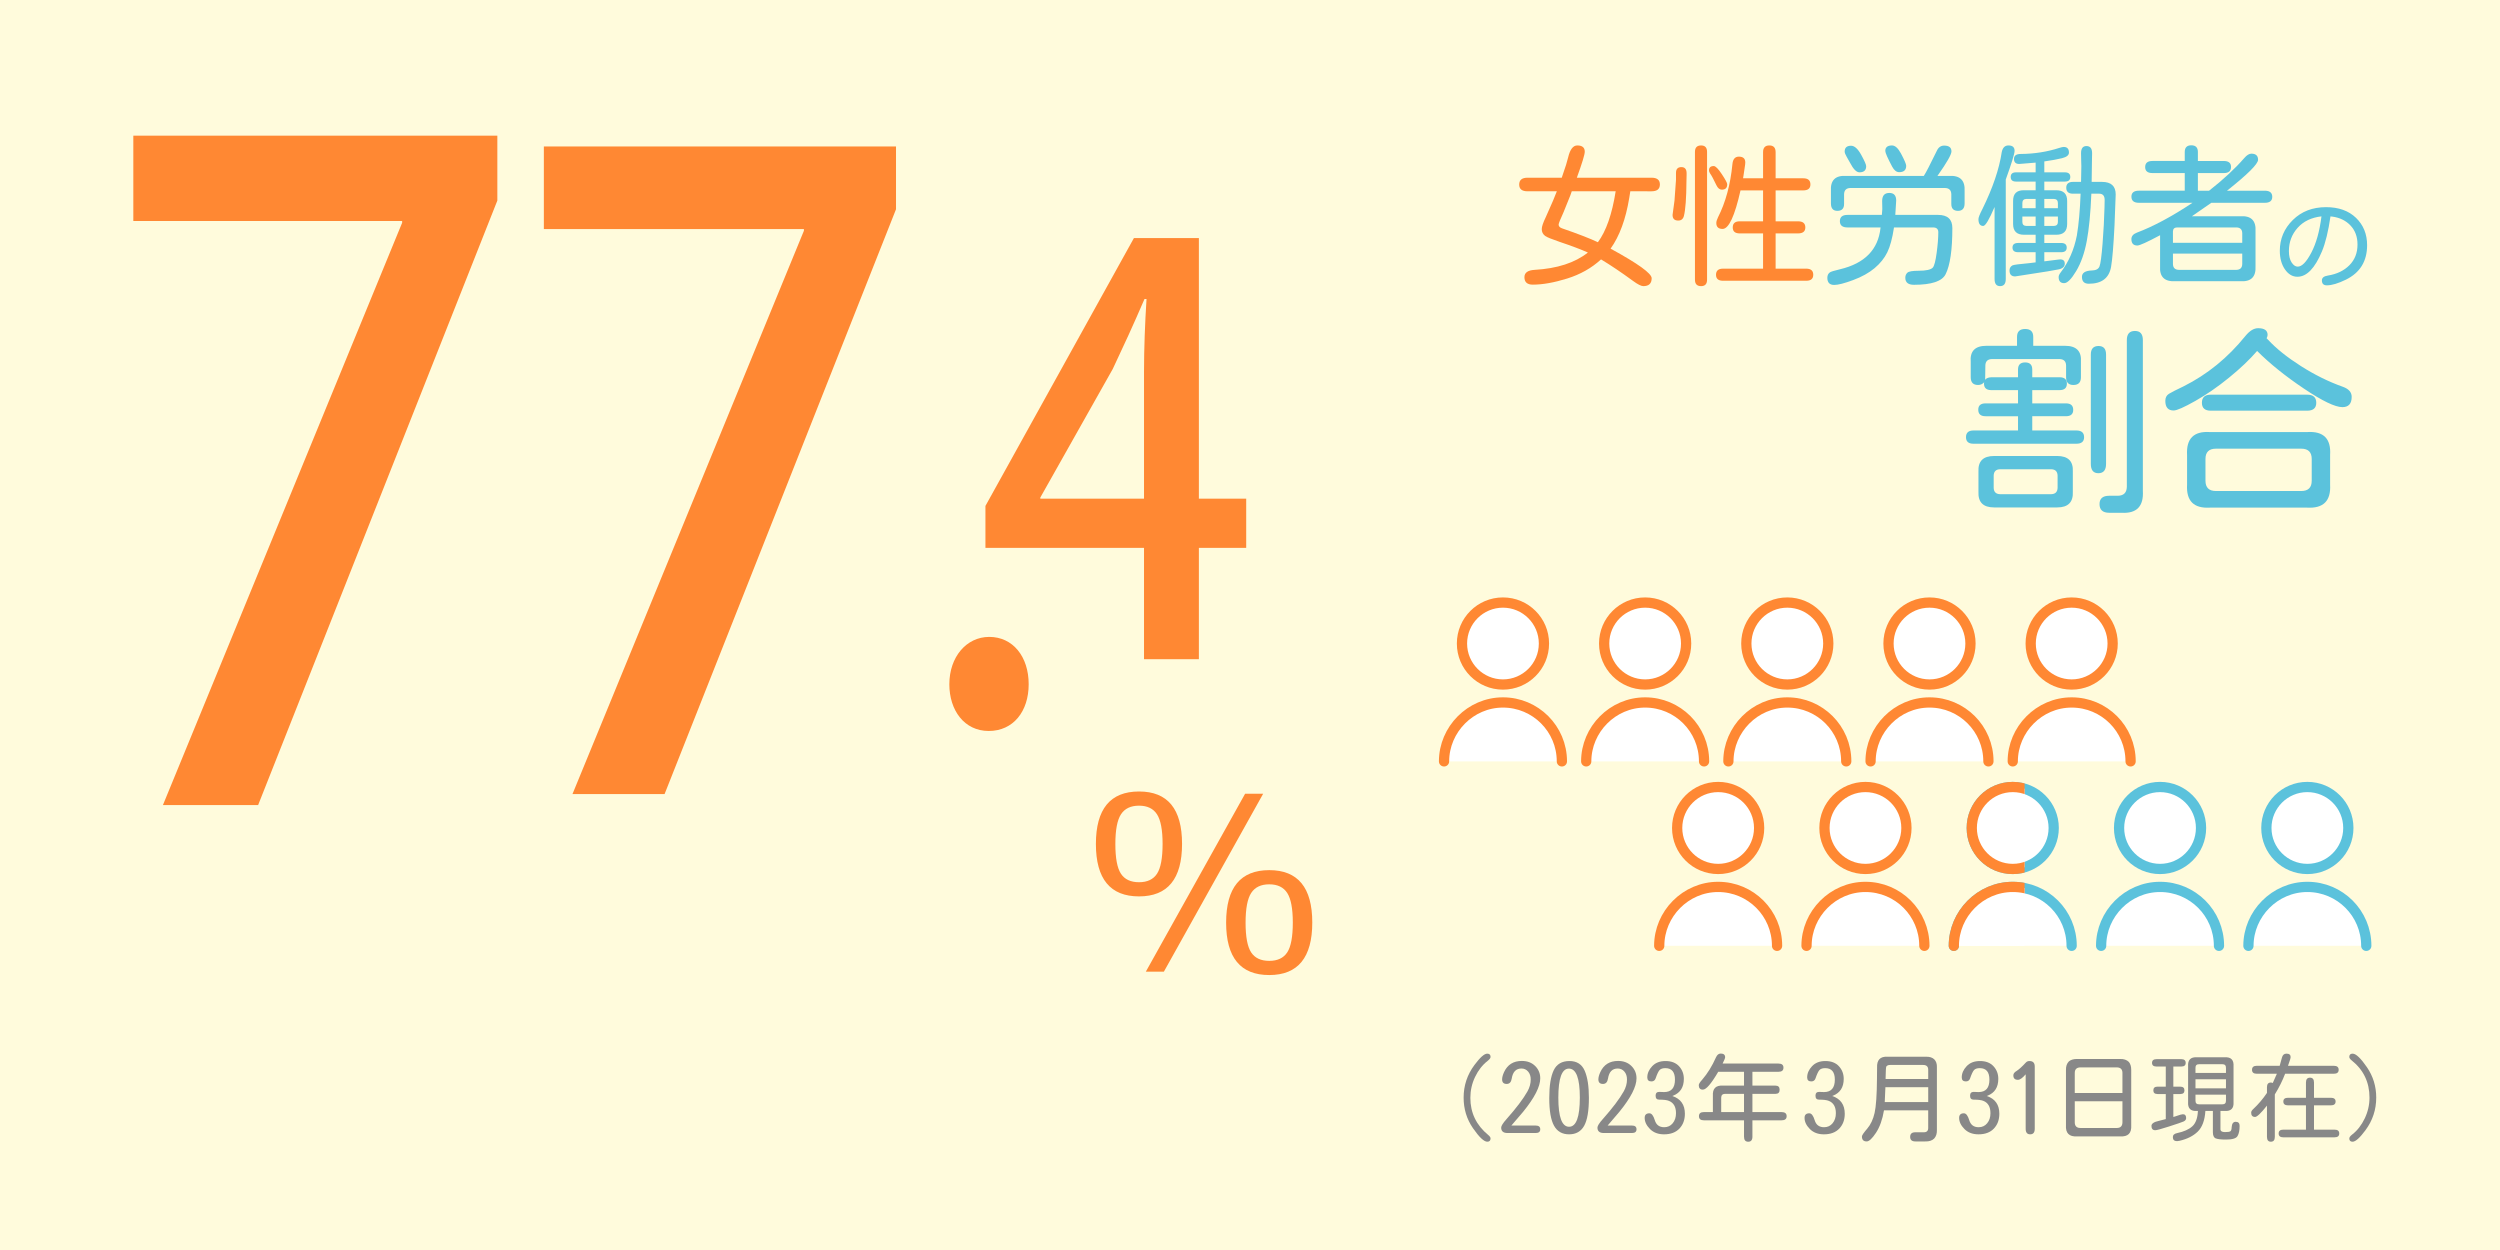 <?xml version="1.0" encoding="utf-8"?>
<!-- Generator: Adobe Illustrator 28.1.0, SVG Export Plug-In . SVG Version: 6.00 Build 0)  -->
<svg version="1.1" id="レイヤー_1" xmlns="http://www.w3.org/2000/svg" xmlns:xlink="http://www.w3.org/1999/xlink" x="0px"
	 y="0px" viewBox="0 0 484 242" style="enable-background:new 0 0 484 242;" xml:space="preserve">
<style type="text/css">
	.st0{fill:#FFFBDC;}
	.st1{fill:#FF8833;}
	.st2{fill:#888888;}
	.st3{fill:#5BC2DC;}
	.st4{fill:#FFFFFF;}
	.st5{fill:#FFFFFF;stroke:#FF8833;stroke-width:1.984;stroke-linecap:round;stroke-linejoin:round;stroke-miterlimit:10;}
	.st6{fill:#FFFFFF;stroke:#5BC2DC;stroke-width:1.984;stroke-linecap:round;stroke-linejoin:round;stroke-miterlimit:10;}
	.st7{clip-path:url(#SVGID_00000153679123184661203720000010808260536113608069_);}
</style>
<rect class="st0" width="484" height="242"/>
<g>
	<path class="st1" d="M25.81,26.267h70.476v12.563L49.973,155.861H31.541L77.853,43.133v-0.344H25.81V26.267z"/>
	<path class="st1" d="M105.29,28.36h68.178v12.153l-44.803,113.212h-17.831l44.803-109.05v-0.333H105.29V28.36z"/>
	<path class="st1" d="M183.792,132.468c0-5.27,3.299-9.164,7.732-9.164c4.536,0,7.628,3.78,7.628,9.164
		c0,5.269-2.99,9.049-7.732,9.049C186.678,141.517,183.792,137.508,183.792,132.468z"/>
	<path class="st1" d="M232.103,127.616H221.48v-21.547h-30.699v-8.121l28.75-51.864h12.572v50.457h9.161v9.528h-9.161V127.616z
		 M201.404,96.541h20.076V72.07c0-4.656,0.195-9.528,0.487-14.184h-0.39c-2.242,5.197-4.093,9.204-6.14,13.535l-14.034,24.903
		V96.541z"/>
</g>
<g>
	<path class="st1" d="M220.517,173.543c-5.567,0-8.351-3.381-8.351-10.144c0-6.776,2.783-10.166,8.351-10.166
		c5.552,0,8.328,3.382,8.328,10.144C228.845,170.154,226.069,173.543,220.517,173.543z M220.517,155.979
		c-1.604,0-2.769,0.556-3.495,1.668c-0.726,1.112-1.089,3.029-1.089,5.752c0,2.738,0.359,4.656,1.078,5.753
		c0.718,1.097,1.887,1.646,3.506,1.646c1.604,0,2.765-0.549,3.483-1.646c0.718-1.097,1.077-3.021,1.077-5.775
		c0-2.692-0.359-4.599-1.077-5.718C223.282,156.539,222.121,155.979,220.517,155.979z M244.549,153.665l-19.221,34.446h-3.494
		l19.22-34.446H244.549z M245.729,188.77c-5.568,0-8.351-3.381-8.351-10.144c0-6.776,2.783-10.166,8.351-10.166
		c5.552,0,8.328,3.382,8.328,10.144C254.057,185.381,251.28,188.77,245.729,188.77z M245.729,171.206
		c-1.604,0-2.769,0.556-3.496,1.668c-0.726,1.111-1.089,3.029-1.089,5.752c0,2.738,0.359,4.656,1.078,5.753
		c0.718,1.097,1.887,1.645,3.506,1.645c1.604,0,2.765-0.548,3.483-1.645c0.718-1.097,1.077-3.021,1.077-5.775
		c0-2.692-0.359-4.599-1.077-5.719C248.493,171.766,247.332,171.206,245.729,171.206z"/>
</g>
<g>
	<path class="st2" d="M287.92,203.986c0.435,0,0.651,0.211,0.651,0.634c0,0.217-0.193,0.477-0.579,0.778
		c-0.989,0.771-1.792,1.798-2.407,3.076c-0.615,1.279-0.923,2.637-0.923,4.073c0,2.896,1.151,5.291,3.457,7.186
		c0.301,0.253,0.452,0.47,0.452,0.651c0,0.435-0.211,0.651-0.634,0.651c-0.64,0-1.562-0.872-2.769-2.615
		c-1.207-1.743-1.811-3.72-1.811-5.928c0-2.329,0.7-4.435,2.1-6.316C286.544,204.717,287.364,203.986,287.92,203.986z"/>
	<path class="st2" d="M292.6,217.905h4.706c0.591,0,0.887,0.241,0.887,0.724s-0.296,0.724-0.887,0.724h-5.448
		c-0.82,0-1.23-0.35-1.23-1.05c0-0.325,0.35-0.88,1.05-1.665c1.883-2.123,3.228-3.903,4.036-5.339
		c0.423-0.748,0.634-1.521,0.634-2.317c0-0.627-0.169-1.137-0.507-1.529c-0.338-0.392-0.767-0.588-1.285-0.588
		c-1.05,0-1.678,0.646-1.883,1.937c-0.108,0.7-0.434,1.05-0.977,1.05c-0.592,0-0.888-0.296-0.888-0.887
		c0-0.386,0.127-0.856,0.381-1.412c0.663-1.436,1.81-2.153,3.438-2.153c1.062,0,1.922,0.325,2.579,0.977
		c0.658,0.652,0.986,1.448,0.986,2.39c0,1.604-1.11,3.771-3.33,6.498L292.6,217.905z"/>
	<path class="st2" d="M303.848,205.416c1.424,0,2.407,0.628,2.95,1.883s0.814,3.004,0.814,5.249c0,2.51-0.308,4.313-0.923,5.411
		c-0.615,1.099-1.587,1.647-2.914,1.647c-1.328,0-2.299-0.555-2.914-1.665s-0.924-2.89-0.924-5.34c0-2.401,0.287-4.199,0.86-5.394
		S302.388,205.416,303.848,205.416z M303.739,206.882c-1.364,0-2.046,1.877-2.046,5.629c0,3.753,0.694,5.63,2.082,5.63
		c1.387,0,2.081-1.889,2.081-5.666C305.856,208.746,305.15,206.882,303.739,206.882z"/>
	<path class="st2" d="M311.236,217.905h4.706c0.591,0,0.887,0.241,0.887,0.724s-0.296,0.724-0.887,0.724h-5.448
		c-0.82,0-1.23-0.35-1.23-1.05c0-0.325,0.35-0.88,1.05-1.665c1.883-2.123,3.228-3.903,4.036-5.339
		c0.423-0.748,0.634-1.521,0.634-2.317c0-0.627-0.169-1.137-0.507-1.529c-0.338-0.392-0.767-0.588-1.285-0.588
		c-1.05,0-1.678,0.646-1.883,1.937c-0.108,0.7-0.434,1.05-0.977,1.05c-0.592,0-0.888-0.296-0.888-0.887
		c0-0.386,0.127-0.856,0.381-1.412c0.663-1.436,1.81-2.153,3.438-2.153c1.062,0,1.922,0.325,2.579,0.977
		c0.658,0.652,0.986,1.448,0.986,2.39c0,1.604-1.11,3.771-3.33,6.498L311.236,217.905z"/>
	<path class="st2" d="M323.767,212.186c1.617,0.543,2.426,1.689,2.426,3.438c0,1.171-0.354,2.127-1.06,2.869
		s-1.698,1.113-2.978,1.113c-1.134,0-2.042-0.344-2.724-1.032c-0.682-0.688-1.022-1.405-1.022-2.153
		c0-0.591,0.308-0.887,0.923-0.887c0.423,0,0.77,0.449,1.041,1.348c0.271,0.899,0.878,1.349,1.819,1.349
		c0.675,0,1.224-0.256,1.646-0.769c0.422-0.513,0.634-1.162,0.634-1.946c0-1.23-0.459-2.027-1.376-2.389
		c-0.361-0.157-0.989-0.235-1.882-0.235c-0.459,0-0.688-0.254-0.688-0.761c0-0.494,0.235-0.742,0.706-0.742l0.941,0.036
		c1.399,0,2.1-0.802,2.1-2.407c0-1.483-0.622-2.226-1.864-2.226c-0.507,0-0.875,0.12-1.104,0.361
		c-0.229,0.242-0.488,0.785-0.778,1.629c-0.133,0.387-0.404,0.58-0.814,0.58c-0.531,0-0.796-0.26-0.796-0.778
		c0-0.772,0.313-1.493,0.941-2.163c0.627-0.67,1.49-1.005,2.588-1.005c1.122,0,1.994,0.335,2.615,1.005s0.933,1.487,0.933,2.452
		c0,1.605-0.683,2.686-2.046,3.24L323.767,212.186z"/>
	<path class="st2" d="M337.641,216.892h-7.782c-0.628,0-0.941-0.266-0.941-0.797c0-0.53,0.313-0.796,0.941-0.796h1.756v-3.149
		c-0.085-1.399,0.561-2.058,1.937-1.973h4.09v-2.679h-4.995c-1.34,2.305-2.329,3.457-2.969,3.457c-0.53,0-0.796-0.29-0.796-0.869
		c0-0.217,0.223-0.573,0.67-1.068c1.037-1.206,1.924-2.643,2.66-4.308c0.218-0.494,0.525-0.742,0.923-0.742
		c0.567,0,0.852,0.242,0.852,0.725c0,0.156-0.163,0.561-0.489,1.213h10.823c0.64,0,0.96,0.265,0.96,0.796s-0.32,0.797-0.96,0.797
		h-5.05v2.679h4.471c0.531,0,0.797,0.266,0.797,0.796c0,0.531-0.266,0.797-0.797,0.797h-4.471v3.529h5.647
		c0.651,0,0.978,0.266,0.978,0.796c0,0.531-0.326,0.797-0.978,0.797h-5.647v3.167c0,0.651-0.271,0.978-0.814,0.978
		s-0.814-0.326-0.814-0.978V216.892z M337.641,215.299v-3.529h-3.692c-0.47,0.012-0.712,0.253-0.724,0.724v2.806H337.641z"/>
	<path class="st2" d="M354.719,212.186c1.617,0.543,2.426,1.689,2.426,3.438c0,1.171-0.354,2.127-1.06,2.869
		s-1.698,1.113-2.978,1.113c-1.134,0-2.042-0.344-2.724-1.032c-0.682-0.688-1.022-1.405-1.022-2.153
		c0-0.591,0.308-0.887,0.923-0.887c0.423,0,0.77,0.449,1.041,1.348c0.271,0.899,0.878,1.349,1.819,1.349
		c0.675,0,1.224-0.256,1.646-0.769c0.422-0.513,0.634-1.162,0.634-1.946c0-1.23-0.459-2.027-1.376-2.389
		c-0.361-0.157-0.989-0.235-1.882-0.235c-0.459,0-0.688-0.254-0.688-0.761c0-0.494,0.235-0.742,0.706-0.742l0.941,0.036
		c1.399,0,2.1-0.802,2.1-2.407c0-1.483-0.622-2.226-1.864-2.226c-0.507,0-0.875,0.12-1.104,0.361
		c-0.229,0.242-0.488,0.785-0.778,1.629c-0.133,0.387-0.404,0.58-0.814,0.58c-0.531,0-0.796-0.26-0.796-0.778
		c0-0.772,0.313-1.493,0.941-2.163c0.627-0.67,1.49-1.005,2.588-1.005c1.122,0,1.994,0.335,2.615,1.005s0.933,1.487,0.933,2.452
		c0,1.605-0.683,2.686-2.046,3.24L354.719,212.186z"/>
	<path class="st2" d="M364.742,214.955c-0.302,1.798-0.821,3.252-1.557,4.361c-0.736,1.11-1.334,1.665-1.792,1.665
		c-0.615,0-0.924-0.319-0.924-0.959c0-0.217,0.338-0.718,1.014-1.502s1.155-1.801,1.439-3.05c0.283-1.249,0.438-3.479,0.461-6.688
		l0.019-2.062c-0.072-1.509,0.604-2.221,2.027-2.136h7.529c0.627-0.013,1.128,0.15,1.502,0.488c0.374,0.374,0.549,0.887,0.525,1.538
		v12.127c0.023,0.725-0.157,1.291-0.543,1.701c-0.41,0.387-0.978,0.567-1.701,0.543h-1.938c-0.663,0-0.995-0.295-0.995-0.887
		c0-0.591,0.332-0.887,0.995-0.887h1.63c0.591,0.013,0.88-0.277,0.868-0.869v-3.384H364.742z M365.014,210.484l-0.127,2.878h8.416
		v-2.878H365.014z M365.05,208.892h8.253v-1.702c0.024-0.675-0.302-1.013-0.978-1.013h-6.389c-0.351-0.013-0.604,0.097-0.761,0.325
		C365.115,206.684,365.073,207.479,365.05,208.892z"/>
	<path class="st2" d="M384.646,212.186c1.617,0.543,2.426,1.689,2.426,3.438c0,1.171-0.354,2.127-1.06,2.869
		s-1.698,1.113-2.978,1.113c-1.134,0-2.042-0.344-2.724-1.032c-0.682-0.688-1.022-1.405-1.022-2.153
		c0-0.591,0.308-0.887,0.923-0.887c0.423,0,0.77,0.449,1.041,1.348c0.271,0.899,0.878,1.349,1.819,1.349
		c0.675,0,1.224-0.256,1.646-0.769c0.422-0.513,0.634-1.162,0.634-1.946c0-1.23-0.459-2.027-1.376-2.389
		c-0.361-0.157-0.989-0.235-1.882-0.235c-0.459,0-0.688-0.254-0.688-0.761c0-0.494,0.235-0.742,0.706-0.742l0.941,0.036
		c1.399,0,2.1-0.802,2.1-2.407c0-1.483-0.622-2.226-1.864-2.226c-0.507,0-0.875,0.12-1.104,0.361
		c-0.229,0.242-0.488,0.785-0.778,1.629c-0.133,0.387-0.404,0.58-0.814,0.58c-0.531,0-0.796-0.26-0.796-0.778
		c0-0.772,0.313-1.493,0.941-2.163c0.627-0.67,1.49-1.005,2.588-1.005c1.122,0,1.994,0.335,2.615,1.005s0.933,1.487,0.933,2.452
		c0,1.605-0.683,2.686-2.046,3.24L384.646,212.186z"/>
	<path class="st2" d="M392.172,207.986c-0.604,0.712-1.104,1.067-1.502,1.067c-0.591,0-0.887-0.289-0.887-0.868
		c0-0.326,0.211-0.609,0.634-0.851c0.482-0.313,1.073-0.851,1.773-1.611c0.181-0.205,0.416-0.308,0.706-0.308
		c0.688,0,1.031,0.351,1.031,1.05v12.072c0,0.713-0.296,1.068-0.887,1.068c-0.579,0-0.869-0.355-0.869-1.068V207.986z"/>
	<path class="st2" d="M410.452,220.005h-8.326c-1.532,0.096-2.251-0.622-2.154-2.154v-10.679c-0.024-0.736,0.169-1.304,0.579-1.701
		c0.387-0.302,0.888-0.453,1.503-0.453h8.398c0.724-0.023,1.291,0.17,1.701,0.579c0.301,0.375,0.452,0.875,0.452,1.503v10.751
		C412.702,219.383,411.984,220.101,410.452,220.005z M401.674,211.606h9.23v-3.91c-0.013-0.675-0.362-1.025-1.05-1.05h-7.131
		c-0.7,0.024-1.05,0.387-1.05,1.086V211.606z M401.674,213.199v4.127c0.023,0.699,0.386,1.05,1.086,1.05h7.095
		c0.676-0.013,1.025-0.362,1.05-1.05v-4.127H401.674z"/>
	<path class="st2" d="M420.757,206.484v3.891h1.339c0.543,0,0.814,0.242,0.814,0.725c0,0.471-0.271,0.706-0.814,0.706h-1.339v4.435
		l0.217-0.055l1.158-0.38l0.471-0.091c0.423,0,0.634,0.247,0.634,0.742c0,0.302-0.178,0.528-0.534,0.679
		c-0.355,0.151-1.282,0.468-2.778,0.95s-2.383,0.724-2.66,0.724c-0.495,0-0.742-0.277-0.742-0.832c0-0.446,0.477-0.772,1.43-0.978
		l1.34-0.344v-4.851h-1.593c-0.543,0-0.814-0.235-0.814-0.706c0-0.482,0.271-0.725,0.814-0.725h1.593v-3.891h-1.774
		c-0.591,0-0.887-0.235-0.887-0.706c0-0.482,0.296-0.725,0.887-0.725h4.761c0.579,0,0.868,0.242,0.868,0.725
		c0,0.471-0.289,0.706-0.868,0.706H420.757z M429.879,215.081v3.512c0,0.387,0.283,0.579,0.851,0.579
		c0.531,0,0.881-0.048,1.05-0.145s0.26-0.362,0.271-0.797c0.048-0.699,0.308-1.05,0.778-1.05c0.507,0,0.761,0.26,0.761,0.778
		c0,0.869-0.134,1.526-0.398,1.973c-0.254,0.459-0.996,0.688-2.227,0.688c-0.966,0-1.632-0.076-2-0.227
		c-0.368-0.151-0.552-0.552-0.552-1.203v-4.109h-1.448c-0.121,1.822-0.615,3.156-1.484,4c-0.868,0.845-2.039,1.437-3.511,1.774
		l-0.489,0.072c-0.543,0-0.814-0.26-0.814-0.778c0-0.41,0.271-0.67,0.814-0.778c1.315-0.277,2.302-0.718,2.96-1.321
		c0.657-0.604,1.016-1.593,1.076-2.969h-0.162c-1.243,0.085-1.822-0.494-1.738-1.737v-6.896c-0.084-1.255,0.495-1.841,1.738-1.756
		h5.321c1.242-0.085,1.821,0.501,1.737,1.756v6.896c0.084,1.243-0.495,1.822-1.737,1.737H429.879z M425.046,207.715h5.901v-0.959
		c0.012-0.495-0.229-0.736-0.725-0.725h-4.452c-0.495-0.012-0.736,0.229-0.725,0.725V207.715z M425.046,211.932v1.141
		c-0.012,0.495,0.229,0.736,0.725,0.724h4.452c0.495,0.013,0.736-0.229,0.725-0.724v-1.141H425.046z M425.046,208.945v1.756h5.901
		v-1.756H425.046z"/>
	<path class="st2" d="M442.397,207.878c-0.507,1.339-1.171,2.673-1.991,4v8.217c0,0.628-0.253,0.941-0.76,0.941
		s-0.761-0.313-0.761-0.941v-6.045c-1.158,1.46-1.925,2.19-2.299,2.19c-0.507,0-0.76-0.278-0.76-0.833
		c0-0.229,0.145-0.471,0.435-0.724c0.978-0.917,1.852-1.949,2.624-3.096v-1.122c0-0.591,0.254-0.887,0.761-0.887
		c0.12,0,0.241,0.03,0.361,0.091l0.797-1.792h-3.892c-0.615,0-0.923-0.254-0.923-0.761c0-0.519,0.308-0.778,0.923-0.778h4.435
		l0.435-1.574c0.132-0.519,0.422-0.778,0.868-0.778c0.543,0,0.814,0.217,0.814,0.651c0,0.218-0.15,0.73-0.452,1.539l-0.055,0.162
		h8.869c0.627,0,0.941,0.26,0.941,0.778c0,0.507-0.314,0.761-0.941,0.761H442.397z M446.434,218.701v-4.706h-3.476
		c-0.604,0-0.904-0.247-0.904-0.742c0-0.482,0.301-0.724,0.904-0.724h3.476v-2.95c0-0.627,0.259-0.941,0.778-0.941
		c0.519,0,0.778,0.314,0.778,0.941v2.95h3.258c0.615,0,0.923,0.241,0.923,0.724c0,0.495-0.308,0.742-0.923,0.742h-3.258v4.706h3.981
		c0.604,0,0.905,0.248,0.905,0.742c0,0.495-0.302,0.742-0.905,0.742h-9.937c-0.591,0-0.887-0.247-0.887-0.742
		c0-0.494,0.296-0.742,0.887-0.742H446.434z"/>
	<path class="st2" d="M455.476,203.986c0.64,0,1.56,0.875,2.761,2.624c1.2,1.75,1.801,3.711,1.801,5.883
		c0,2.329-0.694,4.435-2.082,6.316c-1.098,1.484-1.931,2.227-2.497,2.227c-0.423,0-0.634-0.211-0.634-0.634
		c0-0.217,0.192-0.477,0.579-0.778c0.978-0.76,1.776-1.785,2.398-3.076c0.621-1.291,0.932-2.643,0.932-4.055
		c0-2.969-1.158-5.376-3.475-7.222c-0.29-0.229-0.435-0.446-0.435-0.651C454.824,204.197,455.041,203.986,455.476,203.986z"/>
</g>
<g>
	<g>
		<path class="st1" d="M315.628,37.035l-0.203,1.272c-0.675,4.125-1.879,7.402-3.614,9.831c5.301,2.892,7.952,4.8,7.952,5.725
			c0,1.021-0.54,1.533-1.619,1.533c-0.405,0-1.07-0.337-1.995-1.012c-2.236-1.638-4.299-3.026-6.188-4.164
			c-1.831,1.677-4.015,2.911-6.549,3.701c-2.535,0.79-4.757,1.186-6.665,1.186c-1.079,0-1.619-0.482-1.619-1.446
			c0-0.868,0.655-1.34,1.967-1.417c4.375-0.25,7.816-1.368,10.322-3.354c-1.33-0.597-3.143-1.282-5.437-2.053
			c-1.58-0.54-2.525-0.925-2.833-1.157c-0.443-0.328-0.665-0.771-0.665-1.33c0-0.463,0.26-1.233,0.78-2.313
			c1.157-2.563,1.87-4.231,2.14-5.002h-5.667c-1.08,0-1.619-0.434-1.619-1.301c0-0.886,0.539-1.33,1.619-1.33h6.621l0.289-0.867
			c0.405-1.118,0.724-2.149,0.955-3.094c0.365-1.523,0.954-2.285,1.764-2.285c0.963,0,1.445,0.405,1.445,1.215
			c0,0.54-0.511,2.217-1.532,5.031h14.457c1.079,0,1.619,0.434,1.619,1.301c0,0.887-0.54,1.33-1.619,1.33H315.628z M312.794,37.035
			h-8.501l-0.26,0.752l-1.33,3.296c-0.637,1.388-0.954,2.188-0.954,2.4c0,0.328,0.221,0.569,0.665,0.723
			c3.122,1.08,5.436,1.976,6.939,2.689C310.953,44.736,312.1,41.449,312.794,37.035z"/>
		<path class="st1" d="M324.472,34.808v-1.33c0-0.751,0.347-1.127,1.041-1.127c0.675,0,1.012,0.396,1.012,1.186v0.318l-0.028,1.272
			c-0.02,3.219-0.184,5.446-0.492,6.679c-0.154,0.598-0.521,0.896-1.099,0.896c-0.732,0-1.099-0.366-1.099-1.099l0.376-2.776
			L324.472,34.808z M330.486,54.152c0,0.829-0.387,1.244-1.157,1.244c-0.79,0-1.186-0.415-1.186-1.244v-24.75
			c0-0.829,0.396-1.244,1.186-1.244c0.771,0,1.157,0.415,1.157,1.244V54.152z M331.787,32.148c0.347,0,0.867,0.525,1.562,1.576
			c0.693,1.051,1.041,1.701,1.041,1.952c0,0.694-0.348,1.041-1.041,1.041c-0.425,0-0.771-0.279-1.041-0.839
			c-0.56-1.175-0.974-1.947-1.243-2.313c-0.136-0.212-0.203-0.405-0.203-0.578C330.861,32.428,331.17,32.148,331.787,32.148z
			 M341.329,52.012v-6.824h-4.511c-0.906,0-1.359-0.385-1.359-1.156c0-0.791,0.453-1.186,1.359-1.186h4.511v-5.985h-4.366
			c-1.118,4.973-2.275,7.46-3.47,7.46c-0.81,0-1.215-0.386-1.215-1.157c0-0.27,0.105-0.626,0.318-1.07
			c1.484-2.911,2.419-6.361,2.805-10.352c0.096-0.944,0.511-1.417,1.243-1.417c0.829,0,1.243,0.376,1.243,1.127l-0.028,0.405
			l-0.318,2.14l-0.087,0.521h3.875v-5.06c0-0.867,0.404-1.301,1.214-1.301s1.215,0.434,1.215,1.301v5.06h5.349
			c0.926,0,1.389,0.396,1.389,1.186c0,0.771-0.463,1.157-1.389,1.157h-5.349v5.985h4.337c0.944,0,1.417,0.395,1.417,1.186
			c0,0.771-0.473,1.156-1.417,1.156h-4.337v6.824h5.928c0.905,0,1.358,0.396,1.358,1.186c0,0.771-0.453,1.157-1.358,1.157H333.58
			c-0.906,0-1.359-0.386-1.359-1.157c0-0.79,0.453-1.186,1.359-1.186H341.329z"/>
		<path class="st3" d="M364.327,41.603l0.087-1.127l-0.029-1.562c0-1.041,0.463-1.562,1.388-1.562c0.887,0,1.33,0.492,1.33,1.475
			l-0.173,2.776h8.27c1.851,0,2.775,0.849,2.775,2.544c0,4.222-0.434,7.2-1.301,8.935c-0.675,1.369-2.718,2.053-6.13,2.053
			c-1.118,0-1.677-0.453-1.677-1.359c0-0.405,0.134-0.733,0.404-0.983c0.27-0.25,0.992-0.376,2.169-0.376
			c1.445,0,2.36-0.202,2.747-0.607c0.289-0.328,0.539-1.282,0.751-2.863c0.212-1.58,0.318-2.91,0.318-3.99
			c0-0.617-0.338-0.925-1.012-0.925h-7.576v0.058c-0.309,2.043-0.737,3.629-1.286,4.756c-0.55,1.128-1.369,2.15-2.458,3.065
			c-1.089,0.916-2.478,1.687-4.164,2.313c-1.687,0.626-2.905,0.939-3.657,0.939c-0.887,0-1.33-0.462-1.33-1.388
			c0-0.463,0.163-0.81,0.491-1.041c0.174-0.135,0.829-0.337,1.967-0.607c4.78-1.137,7.392-3.807,7.836-8.009l0.028-0.086h-6.419
			c-0.983,0-1.475-0.405-1.475-1.215c0-0.81,0.491-1.214,1.475-1.214H364.327z M372.452,34.057c0.386-0.579,1.224-2.198,2.516-4.858
			c0.308-0.674,0.78-1.012,1.417-1.012c0.944,0,1.417,0.375,1.417,1.127c0,0.598-0.878,2.14-2.632,4.626l-0.087,0.116h2.284
			c2.102-0.116,3.095,0.867,2.979,2.949v2.371c0,0.964-0.424,1.445-1.272,1.445c-0.867,0-1.301-0.443-1.301-1.33v-1.879
			c-0.02-0.79-0.424-1.195-1.215-1.214h-18.331c-0.791,0.02-1.195,0.424-1.215,1.214v1.879c0,0.887-0.434,1.33-1.301,1.33
			c-0.829,0-1.243-0.481-1.243-1.445v-2.371c-0.136-2.101,0.857-3.084,2.978-2.949H372.452z M358.371,28.216
			c0.655,0,1.306,0.583,1.951,1.75s0.969,1.904,0.969,2.212c0,0.791-0.434,1.185-1.301,1.185c-0.578,0-1.186-0.616-1.822-1.85
			l-0.636-1.128c-0.271-0.462-0.404-0.81-0.404-1.041C357.128,28.592,357.542,28.216,358.371,28.216z M366.293,28.158
			c0.598,0,1.176,0.521,1.735,1.562c0.675,1.272,1.012,2.063,1.012,2.371c0,0.829-0.453,1.243-1.358,1.243
			c-0.521,0-0.974-0.356-1.359-1.07c-0.887-1.677-1.33-2.689-1.33-3.036C364.992,28.515,365.426,28.158,366.293,28.158z"/>
		<path class="st3" d="M388.317,34.75v19.257c0,0.925-0.366,1.388-1.099,1.388c-0.713,0-1.069-0.463-1.069-1.388V40.071
			c-1.041,2.448-1.774,3.672-2.198,3.672c-0.617,0-0.925-0.443-0.925-1.33c0-0.308,0.26-0.963,0.78-1.966
			c2.005-4.086,3.248-7.749,3.73-10.988c0.174-0.867,0.607-1.301,1.301-1.301c0.79,0,1.186,0.347,1.186,1.041
			C390.023,29.758,389.455,31.609,388.317,34.75z M394.101,35.155h-3.788c-0.693,0-1.041-0.299-1.041-0.896
			c0-0.597,0.348-0.896,1.041-0.896h3.788v-1.879l-3.181,0.26c-0.675,0-1.012-0.327-1.012-0.983c0-0.636,0.443-0.954,1.33-0.954
			c2.621-0.019,5.117-0.415,7.488-1.186c0.366-0.116,0.637-0.173,0.81-0.173c0.675,0,1.013,0.366,1.013,1.099
			c0,0.501-0.453,0.863-1.359,1.084c-0.906,0.222-2.043,0.429-3.412,0.622v2.11h3.962c0.713,0,1.069,0.299,1.069,0.896
			c0,0.598-0.356,0.896-1.069,0.896h-3.962v1.677h2.313c1.407,0,2.11,0.684,2.11,2.053v4.482c0,1.388-0.703,2.082-2.11,2.082h-2.313
			v1.59h3.238c0.732,0,1.1,0.299,1.1,0.896c0,0.598-0.367,0.896-1.1,0.896h-3.238v1.764l1.388-0.174l1.359-0.173l0.347-0.029
			c0.579,0,0.868,0.28,0.868,0.838c0,0.636-0.512,1.022-1.533,1.157l-1.764,0.318l-6.303,0.983c-0.733,0-1.099-0.386-1.099-1.157
			c0-0.443,0.192-0.771,0.578-0.983c0.25-0.116,1.349-0.26,3.296-0.434l1.186-0.145v-1.966h-3.383c-0.733,0-1.099-0.299-1.099-0.896
			c0-0.597,0.365-0.896,1.099-0.896h3.383v-1.59h-2.255c-1.408,0-2.111-0.694-2.111-2.082v-4.482c0-1.369,0.685-2.053,2.053-2.053
			h2.313V35.155z M394.101,38.509h-1.793c-0.521,0.02-0.78,0.289-0.78,0.81v0.983h2.573V38.509z M394.101,41.921h-2.573v1.041
			c0,0.501,0.26,0.762,0.78,0.78h1.793V41.921z M395.777,38.509v1.793h2.632v-0.983c0-0.521-0.261-0.79-0.781-0.81H395.777z
			 M395.777,41.921v1.821h1.851c0.521-0.019,0.781-0.279,0.781-0.78v-1.041H395.777z M404.886,37.498
			c-0.154,3.759-0.448,6.805-0.882,9.137c-0.434,2.333-1.118,4.279-2.053,5.841c-0.936,1.562-1.711,2.342-2.328,2.342
			c-0.713,0-1.069-0.395-1.069-1.185c0-0.251,0.125-0.54,0.376-0.868c1.561-2.024,2.611-4.414,3.151-7.171
			c0.366-2.216,0.607-4.916,0.723-8.096h-1.475c-0.867,0-1.301-0.386-1.301-1.157c0-0.752,0.434-1.128,1.301-1.128h1.562
			l0.029-1.417l0.028-1.619l-0.028-1.012l-0.029-1.503c0-0.925,0.347-1.388,1.041-1.388c0.732,0,1.099,0.463,1.099,1.388
			l-0.029,1.475l-0.058,4.077h1.995c1.773,0,2.66,0.81,2.66,2.429l-0.231,6.014c-0.192,3.894-0.414,6.563-0.665,8.009
			c-0.386,2.178-1.821,3.267-4.308,3.267c-0.888,0-1.33-0.443-1.33-1.33c0-0.79,0.654-1.204,1.966-1.243
			c0.752-0.019,1.229-0.279,1.432-0.781c0.202-0.501,0.399-1.971,0.593-4.409c0.192-2.438,0.317-4.766,0.375-6.983l0.029-1.475
			c0-0.81-0.356-1.214-1.069-1.214H404.886z"/>
		<path class="st3" d="M424.47,39.261h-10.38c-0.964,0-1.446-0.395-1.446-1.186c0-0.771,0.482-1.157,1.446-1.157h8.877v-3.412
			h-6.246c-0.944,0-1.417-0.386-1.417-1.157c0-0.79,0.473-1.186,1.417-1.186h6.246V29.43c0-0.868,0.424-1.301,1.271-1.301
			c0.849,0,1.272,0.434,1.272,1.301v1.735h5.002c0.944,0,1.417,0.386,1.417,1.157c0,0.791-0.473,1.186-1.417,1.186h-5.002v3.412
			h2.169c2.756-2.159,5.031-4.27,6.823-6.332c0.482-0.559,0.936-0.839,1.359-0.839c0.867,0,1.301,0.396,1.301,1.186
			c0,0.81-2.005,2.805-6.014,5.985h7.315c0.963,0,1.445,0.396,1.445,1.186c0,0.771-0.482,1.157-1.445,1.157h-10.352l-3.759,2.602
			h9.368c2.101-0.134,3.084,0.849,2.949,2.949v6.708c0.115,2.082-0.867,3.055-2.949,2.92h-12.578
			c-2.101,0.115-3.084-0.858-2.949-2.92v-5.985c-2.486,1.33-3.951,1.995-4.395,1.995c-0.771,0-1.157-0.415-1.157-1.244
			c0-0.559,0.348-0.973,1.041-1.243C416.865,43.849,420.46,41.921,424.47,39.261z M420.682,47.01h13.417v-1.879
			c-0.02-0.713-0.396-1.08-1.128-1.099h-11.508c-0.502,0.019-0.762,0.27-0.781,0.751V47.01z M420.682,49.092v2.024
			c0.02,0.732,0.396,1.108,1.128,1.127h11.161c0.732-0.019,1.108-0.395,1.128-1.127v-2.024H420.682z"/>
		<path class="st3" d="M451.182,41.889c-0.418,2.885-0.97,5.147-1.654,6.785c-0.686,1.638-1.424,2.866-2.213,3.681
			c-0.79,0.816-1.636,1.224-2.536,1.224c-0.953,0-1.759-0.477-2.418-1.43c-0.659-0.953-0.989-2.154-0.989-3.603
			c0-2.311,0.839-4.295,2.517-5.953c1.677-1.658,3.821-2.487,6.433-2.487c2.44,0,4.376,0.692,5.806,2.076s2.144,3.146,2.144,5.287
			c0,3.107-1.37,5.333-4.111,6.677c-1.502,0.731-2.729,1.097-3.682,1.097c-0.64,0-0.96-0.32-0.96-0.959
			c0-0.509,0.393-0.822,1.176-0.94c1.71-0.274,3.09-0.937,4.141-1.987s1.577-2.392,1.577-4.024c0-1.488-0.451-2.712-1.352-3.672
			c-0.9-0.959-2.089-1.537-3.563-1.733h-0.099L451.182,41.889z M449.438,41.889c-1.958,0.222-3.498,0.963-4.621,2.223
			s-1.684,2.758-1.684,4.494c0,0.94,0.176,1.678,0.528,2.213c0.353,0.536,0.744,0.803,1.175,0.803c0.81,0,1.688-0.9,2.634-2.702
			C448.417,47.117,449.073,44.774,449.438,41.889z"/>
	</g>
	<g>
		<path class="st3" d="M390.688,73.037v-1.494c0-0.919,0.46-1.378,1.379-1.378s1.379,0.459,1.379,1.378v1.494h5.286
			c0.944,0,1.417,0.409,1.417,1.226c0,0.843-0.473,1.264-1.417,1.264h-5.286v2.566h6.512c0.944,0,1.417,0.421,1.417,1.264
			c0,0.817-0.473,1.226-1.417,1.226h-6.512v2.758h8.541c0.996,0,1.494,0.435,1.494,1.302c0,0.843-0.498,1.264-1.494,1.264H382.07
			c-0.971,0-1.455-0.421-1.455-1.264c0-0.868,0.484-1.302,1.455-1.302h8.618v-2.758h-6.281c-0.945,0-1.418-0.421-1.418-1.264
			c0-0.817,0.473-1.226,1.418-1.226h6.281v-2.566h-5.171c-0.945,0-1.417-0.421-1.417-1.264l0.038-0.268
			c-0.307,0.358-0.702,0.536-1.188,0.536c-0.944,0-1.417-0.498-1.417-1.494v-2.949c-0.179-2.094,0.829-3.141,3.026-3.141h5.937
			v-1.724c0-1.021,0.523-1.532,1.57-1.532s1.57,0.511,1.57,1.532v1.724h6.167c2.195,0,3.217,1.047,3.064,3.141v2.949
			c0,0.996-0.486,1.494-1.456,1.494c-0.945,0-1.417-0.498-1.417-1.494v-2.298c-0.025-0.791-0.447-1.2-1.264-1.226h-13.1
			c-0.817,0.026-1.239,0.435-1.265,1.226l-0.038,2.796c0.204-0.307,0.6-0.473,1.188-0.498H390.688z M386.054,98.239
			c-2.119,0-3.128-1.021-3.025-3.064v-3.869c-0.103-2.017,0.906-3.026,3.025-3.026h12.219c2.119,0,3.128,1.009,3.025,3.026v3.869
			c0.103,2.042-0.906,3.064-3.025,3.064H386.054z M387.203,95.673h9.92c0.791-0.025,1.2-0.434,1.226-1.226v-2.375
			c-0.025-0.791-0.435-1.2-1.226-1.226h-9.92c-0.792,0.026-1.2,0.435-1.226,1.226v2.375
			C386.003,95.239,386.411,95.648,387.203,95.673z M407.733,89.813c0,1.201-0.498,1.8-1.494,1.8c-0.971,0-1.455-0.6-1.455-1.8
			V68.632c0-1.098,0.497-1.647,1.493-1.647c0.971,0,1.456,0.549,1.456,1.647V89.813z M414.857,95.022
			c0.178,3.013-1.2,4.43-4.137,4.251h-2.375c-1.251,0-1.877-0.562-1.877-1.685c0-1.073,0.626-1.609,1.877-1.609h1.686
			c1.123-0.025,1.698-0.6,1.724-1.724v-28.42c0-1.174,0.523-1.762,1.57-1.762c1.021,0,1.532,0.588,1.532,1.762V95.022z"/>
		<path class="st3" d="M438.815,65.491l0.306,0.307c1.558,1.685,3.671,3.377,6.339,5.075c2.669,1.698,5.369,3.032,8.102,4.002
			c1.149,0.409,1.724,1.06,1.724,1.954c0,1.328-0.601,1.992-1.801,1.992c-1.404,0-3.894-1.2-7.469-3.601
			c-3.575-2.4-6.588-4.826-9.039-7.277c-1.431,1.66-3.243,3.384-5.439,5.171c-2.196,1.788-4.379,3.294-6.549,4.52
			c-2.171,1.226-3.562,1.838-4.176,1.838c-1.072,0-1.608-0.625-1.608-1.876c0-0.613,0.236-1.066,0.709-1.36
			c0.472-0.293,1.41-0.772,2.814-1.437c4.597-2.298,8.593-5.554,11.989-9.767c0.816-0.996,1.634-1.494,2.451-1.494
			c1.226,0,1.839,0.435,1.839,1.302C439.007,65.019,438.942,65.236,438.815,65.491z M446.667,98.278h-18.845
			c-3.115,0.178-4.584-1.302-4.405-4.443v-5.745c-0.179-3.166,1.29-4.647,4.405-4.443h18.845c3.166-0.204,4.647,1.277,4.443,4.443
			v5.745C451.288,96.976,449.808,98.456,446.667,98.278z M428.014,79.51c-1.149,0-1.724-0.511-1.724-1.532
			c0-1.047,0.574-1.57,1.724-1.57h18.653c1.174,0,1.762,0.523,1.762,1.57c0,1.021-0.588,1.532-1.762,1.532H428.014z M445.518,95.061
			c1.354,0,2.03-0.664,2.03-1.992v-4.213c0-1.328-0.677-1.992-2.03-1.992H429.01c-1.354,0-2.03,0.664-2.03,1.992v4.213
			c0,1.328,0.677,1.992,2.03,1.992H445.518z"/>
	</g>
</g>
<g>
	<g>
		<g>
			<g>
				<path class="st4" d="M290.973,132.523c-4.375,0-7.935-3.56-7.935-7.935c0-4.376,3.56-7.936,7.935-7.936
					c4.376,0,7.936,3.56,7.936,7.936C298.908,128.964,295.349,132.523,290.973,132.523z"/>
				<path class="st1" d="M290.973,117.645c3.829,0,6.943,3.115,6.943,6.943c0,3.829-3.115,6.943-6.943,6.943
					s-6.943-3.115-6.943-6.943C284.03,120.76,287.144,117.645,290.973,117.645 M290.973,115.661c-4.93,0-8.927,3.997-8.927,8.927
					c0,4.93,3.997,8.927,8.927,8.927s8.927-3.997,8.927-8.927C299.9,119.658,295.903,115.661,290.973,115.661L290.973,115.661z"/>
			</g>
			<path class="st5" d="M279.566,147.403c0-6.166,5.107-11.407,11.407-11.407s11.407,5.107,11.407,11.407"/>
		</g>
		<g>
			<g>
				<path class="st4" d="M318.498,132.523c-4.375,0-7.935-3.56-7.935-7.935c0-4.376,3.56-7.936,7.935-7.936
					c4.376,0,7.936,3.56,7.936,7.936C326.434,128.964,322.874,132.523,318.498,132.523z"/>
				<path class="st1" d="M318.499,117.645c3.829,0,6.943,3.115,6.943,6.943c0,3.829-3.115,6.943-6.943,6.943
					s-6.943-3.115-6.943-6.943C311.555,120.76,314.67,117.645,318.499,117.645 M318.499,115.661c-4.93,0-8.927,3.997-8.927,8.927
					c0,4.93,3.997,8.927,8.927,8.927c4.93,0,8.927-3.997,8.927-8.927C327.426,119.658,323.429,115.661,318.499,115.661
					L318.499,115.661z"/>
			</g>
			<path class="st5" d="M307.092,147.403c0-6.166,5.107-11.407,11.407-11.407s11.407,5.107,11.407,11.407"/>
		</g>
		<g>
			<g>
				<path class="st4" d="M346.024,132.523c-4.375,0-7.935-3.56-7.935-7.935c0-4.376,3.56-7.936,7.935-7.936
					c4.376,0,7.936,3.56,7.936,7.936C353.959,128.964,350.4,132.523,346.024,132.523z"/>
				<path class="st1" d="M346.024,117.645c3.829,0,6.943,3.115,6.943,6.943c0,3.829-3.115,6.943-6.943,6.943
					s-6.943-3.115-6.943-6.943C339.081,120.76,342.196,117.645,346.024,117.645 M346.024,115.661c-4.93,0-8.927,3.997-8.927,8.927
					c0,4.93,3.997,8.927,8.927,8.927c4.93,0,8.927-3.997,8.927-8.927C354.952,119.658,350.955,115.661,346.024,115.661
					L346.024,115.661z"/>
			</g>
			<path class="st5" d="M334.617,147.403c0-6.166,5.107-11.407,11.407-11.407s11.407,5.107,11.407,11.407"/>
		</g>
		<g>
			<g>
				<path class="st4" d="M373.55,132.523c-4.376,0-7.936-3.56-7.936-7.935c0-4.376,3.56-7.936,7.936-7.936
					c4.375,0,7.935,3.56,7.935,7.936C381.485,128.964,377.925,132.523,373.55,132.523z"/>
				<path class="st1" d="M373.55,117.645c3.829,0,6.943,3.115,6.943,6.943c0,3.829-3.115,6.943-6.943,6.943
					s-6.943-3.115-6.943-6.943C366.606,120.76,369.721,117.645,373.55,117.645 M373.55,115.661c-4.93,0-8.927,3.997-8.927,8.927
					c0,4.93,3.997,8.927,8.927,8.927c4.93,0,8.927-3.997,8.927-8.927C382.477,119.658,378.48,115.661,373.55,115.661L373.55,115.661
					z"/>
			</g>
			<path class="st5" d="M362.143,147.403c0-6.166,5.107-11.407,11.407-11.407s11.407,5.107,11.407,11.407"/>
		</g>
		<g>
			<g>
				<path class="st4" d="M401.075,132.523c-4.375,0-7.935-3.56-7.935-7.935c0-4.376,3.56-7.936,7.935-7.936
					c4.376,0,7.936,3.56,7.936,7.936C409.011,128.964,405.451,132.523,401.075,132.523z"/>
				<path class="st1" d="M401.076,117.645c3.829,0,6.943,3.115,6.943,6.943c0,3.829-3.115,6.943-6.943,6.943
					s-6.943-3.115-6.943-6.943C394.132,120.76,397.247,117.645,401.076,117.645 M401.076,115.661c-4.93,0-8.927,3.997-8.927,8.927
					c0,4.93,3.997,8.927,8.927,8.927c4.93,0,8.927-3.997,8.927-8.927C410.003,119.658,406.006,115.661,401.076,115.661
					L401.076,115.661z"/>
			</g>
			<path class="st5" d="M389.669,147.403c0-6.166,5.107-11.407,11.407-11.407s11.407,5.107,11.407,11.407"/>
		</g>
	</g>
	<g>
		<g>
			<g>
				<path class="st4" d="M418.186,168.232c-4.375,0-7.935-3.56-7.935-7.935c0-4.376,3.56-7.936,7.935-7.936
					c4.376,0,7.936,3.56,7.936,7.936C426.121,164.673,422.562,168.232,418.186,168.232z"/>
				<path class="st3" d="M418.186,153.354c3.829,0,6.943,3.115,6.943,6.943c0,3.829-3.115,6.943-6.943,6.943
					s-6.943-3.115-6.943-6.943C411.243,156.469,414.357,153.354,418.186,153.354 M418.186,151.37c-4.93,0-8.927,3.997-8.927,8.927
					s3.997,8.927,8.927,8.927c4.93,0,8.927-3.997,8.927-8.927S423.116,151.37,418.186,151.37L418.186,151.37z"/>
			</g>
			<path class="st6" d="M406.779,183.112c0-6.166,5.107-11.407,11.407-11.407s11.407,5.107,11.407,11.407"/>
		</g>
		<g>
			<g>
				<g>
					<path class="st4" d="M389.662,168.233c-4.375,0-7.935-3.56-7.935-7.936s3.56-7.936,7.935-7.936s7.936,3.56,7.936,7.936
						S394.037,168.233,389.662,168.233z"/>
					<path class="st3" d="M389.662,153.354c3.829,0,6.943,3.115,6.943,6.943c0,3.829-3.115,6.943-6.943,6.943
						c-3.829,0-6.943-3.115-6.943-6.943C382.719,156.469,385.833,153.354,389.662,153.354 M389.662,151.37
						c-4.93,0-8.927,3.997-8.927,8.927s3.997,8.927,8.927,8.927s8.927-3.997,8.927-8.927S394.592,151.37,389.662,151.37
						L389.662,151.37z"/>
				</g>
				<path class="st6" d="M378.255,183.112c0-6.166,5.107-11.407,11.407-11.407s11.407,5.107,11.407,11.407"/>
			</g>
			<g>
				<defs>
					<rect id="SVGID_1_" x="375.255" y="151.37" width="16.707" height="32.888"/>
				</defs>
				<clipPath id="SVGID_00000119095119499519161910000002364632378558235036_">
					<use xlink:href="#SVGID_1_"  style="overflow:visible;"/>
				</clipPath>
				<g style="clip-path:url(#SVGID_00000119095119499519161910000002364632378558235036_);">
					<g>
						<circle class="st4" cx="389.669" cy="160.298" r="7.936"/>
						<path class="st1" d="M389.669,153.354c3.829,0,6.943,3.115,6.943,6.943s-3.115,6.943-6.943,6.943
							c-3.829,0-6.943-3.115-6.943-6.943S385.84,153.354,389.669,153.354 M389.669,151.37c-4.93,0-8.927,3.997-8.927,8.927
							c0,4.93,3.997,8.927,8.927,8.927c4.93,0,8.927-3.997,8.927-8.927C398.596,155.367,394.599,151.37,389.669,151.37
							L389.669,151.37z"/>
					</g>
					<path class="st5" d="M378.262,183.112c0-6.166,5.107-11.407,11.407-11.407s11.407,5.107,11.407,11.407"/>
				</g>
			</g>
		</g>
		<g>
			<g>
				<path class="st4" d="M332.633,168.232c-4.375,0-7.935-3.56-7.935-7.935c0-4.376,3.56-7.936,7.935-7.936
					c4.376,0,7.936,3.56,7.936,7.936C340.569,164.673,337.009,168.232,332.633,168.232z"/>
				<path class="st1" d="M332.633,153.354c3.829,0,6.943,3.115,6.943,6.943c0,3.829-3.115,6.943-6.943,6.943
					s-6.943-3.115-6.943-6.943C325.69,156.469,328.805,153.354,332.633,153.354 M332.633,151.37c-4.93,0-8.927,3.997-8.927,8.927
					s3.997,8.927,8.927,8.927c4.93,0,8.927-3.997,8.927-8.927S337.564,151.37,332.633,151.37L332.633,151.37z"/>
			</g>
			<path class="st5" d="M321.226,183.112c0-6.166,5.107-11.407,11.407-11.407s11.407,5.107,11.407,11.407"/>
		</g>
		<g>
			<g>
				<path class="st4" d="M361.151,168.232c-4.375,0-7.935-3.56-7.935-7.935c0-4.376,3.56-7.936,7.935-7.936
					c4.376,0,7.936,3.56,7.936,7.936C369.086,164.673,365.527,168.232,361.151,168.232z"/>
				<path class="st1" d="M361.151,153.354c3.829,0,6.943,3.115,6.943,6.943c0,3.829-3.115,6.943-6.943,6.943
					s-6.943-3.115-6.943-6.943C354.208,156.469,357.322,153.354,361.151,153.354 M361.151,151.37c-4.93,0-8.927,3.997-8.927,8.927
					s3.997,8.927,8.927,8.927c4.93,0,8.927-3.997,8.927-8.927S366.081,151.37,361.151,151.37L361.151,151.37z"/>
			</g>
			<path class="st5" d="M349.744,183.112c0-6.166,5.107-11.407,11.407-11.407s11.407,5.107,11.407,11.407"/>
		</g>
		<g>
			<g>
				<path class="st4" d="M446.703,168.232c-4.375,0-7.935-3.56-7.935-7.935c0-4.376,3.56-7.936,7.935-7.936
					c4.376,0,7.936,3.56,7.936,7.936C454.639,164.673,451.079,168.232,446.703,168.232z"/>
				<path class="st3" d="M446.704,153.354c3.829,0,6.943,3.115,6.943,6.943c0,3.829-3.115,6.943-6.943,6.943
					s-6.943-3.115-6.943-6.943C439.76,156.469,442.875,153.354,446.704,153.354 M446.704,151.37c-4.93,0-8.927,3.997-8.927,8.927
					s3.997,8.927,8.927,8.927s8.927-3.997,8.927-8.927S451.634,151.37,446.704,151.37L446.704,151.37z"/>
			</g>
			<path class="st6" d="M435.297,183.112c0-6.166,5.107-11.407,11.407-11.407s11.407,5.107,11.407,11.407"/>
		</g>
	</g>
</g>
</svg>
